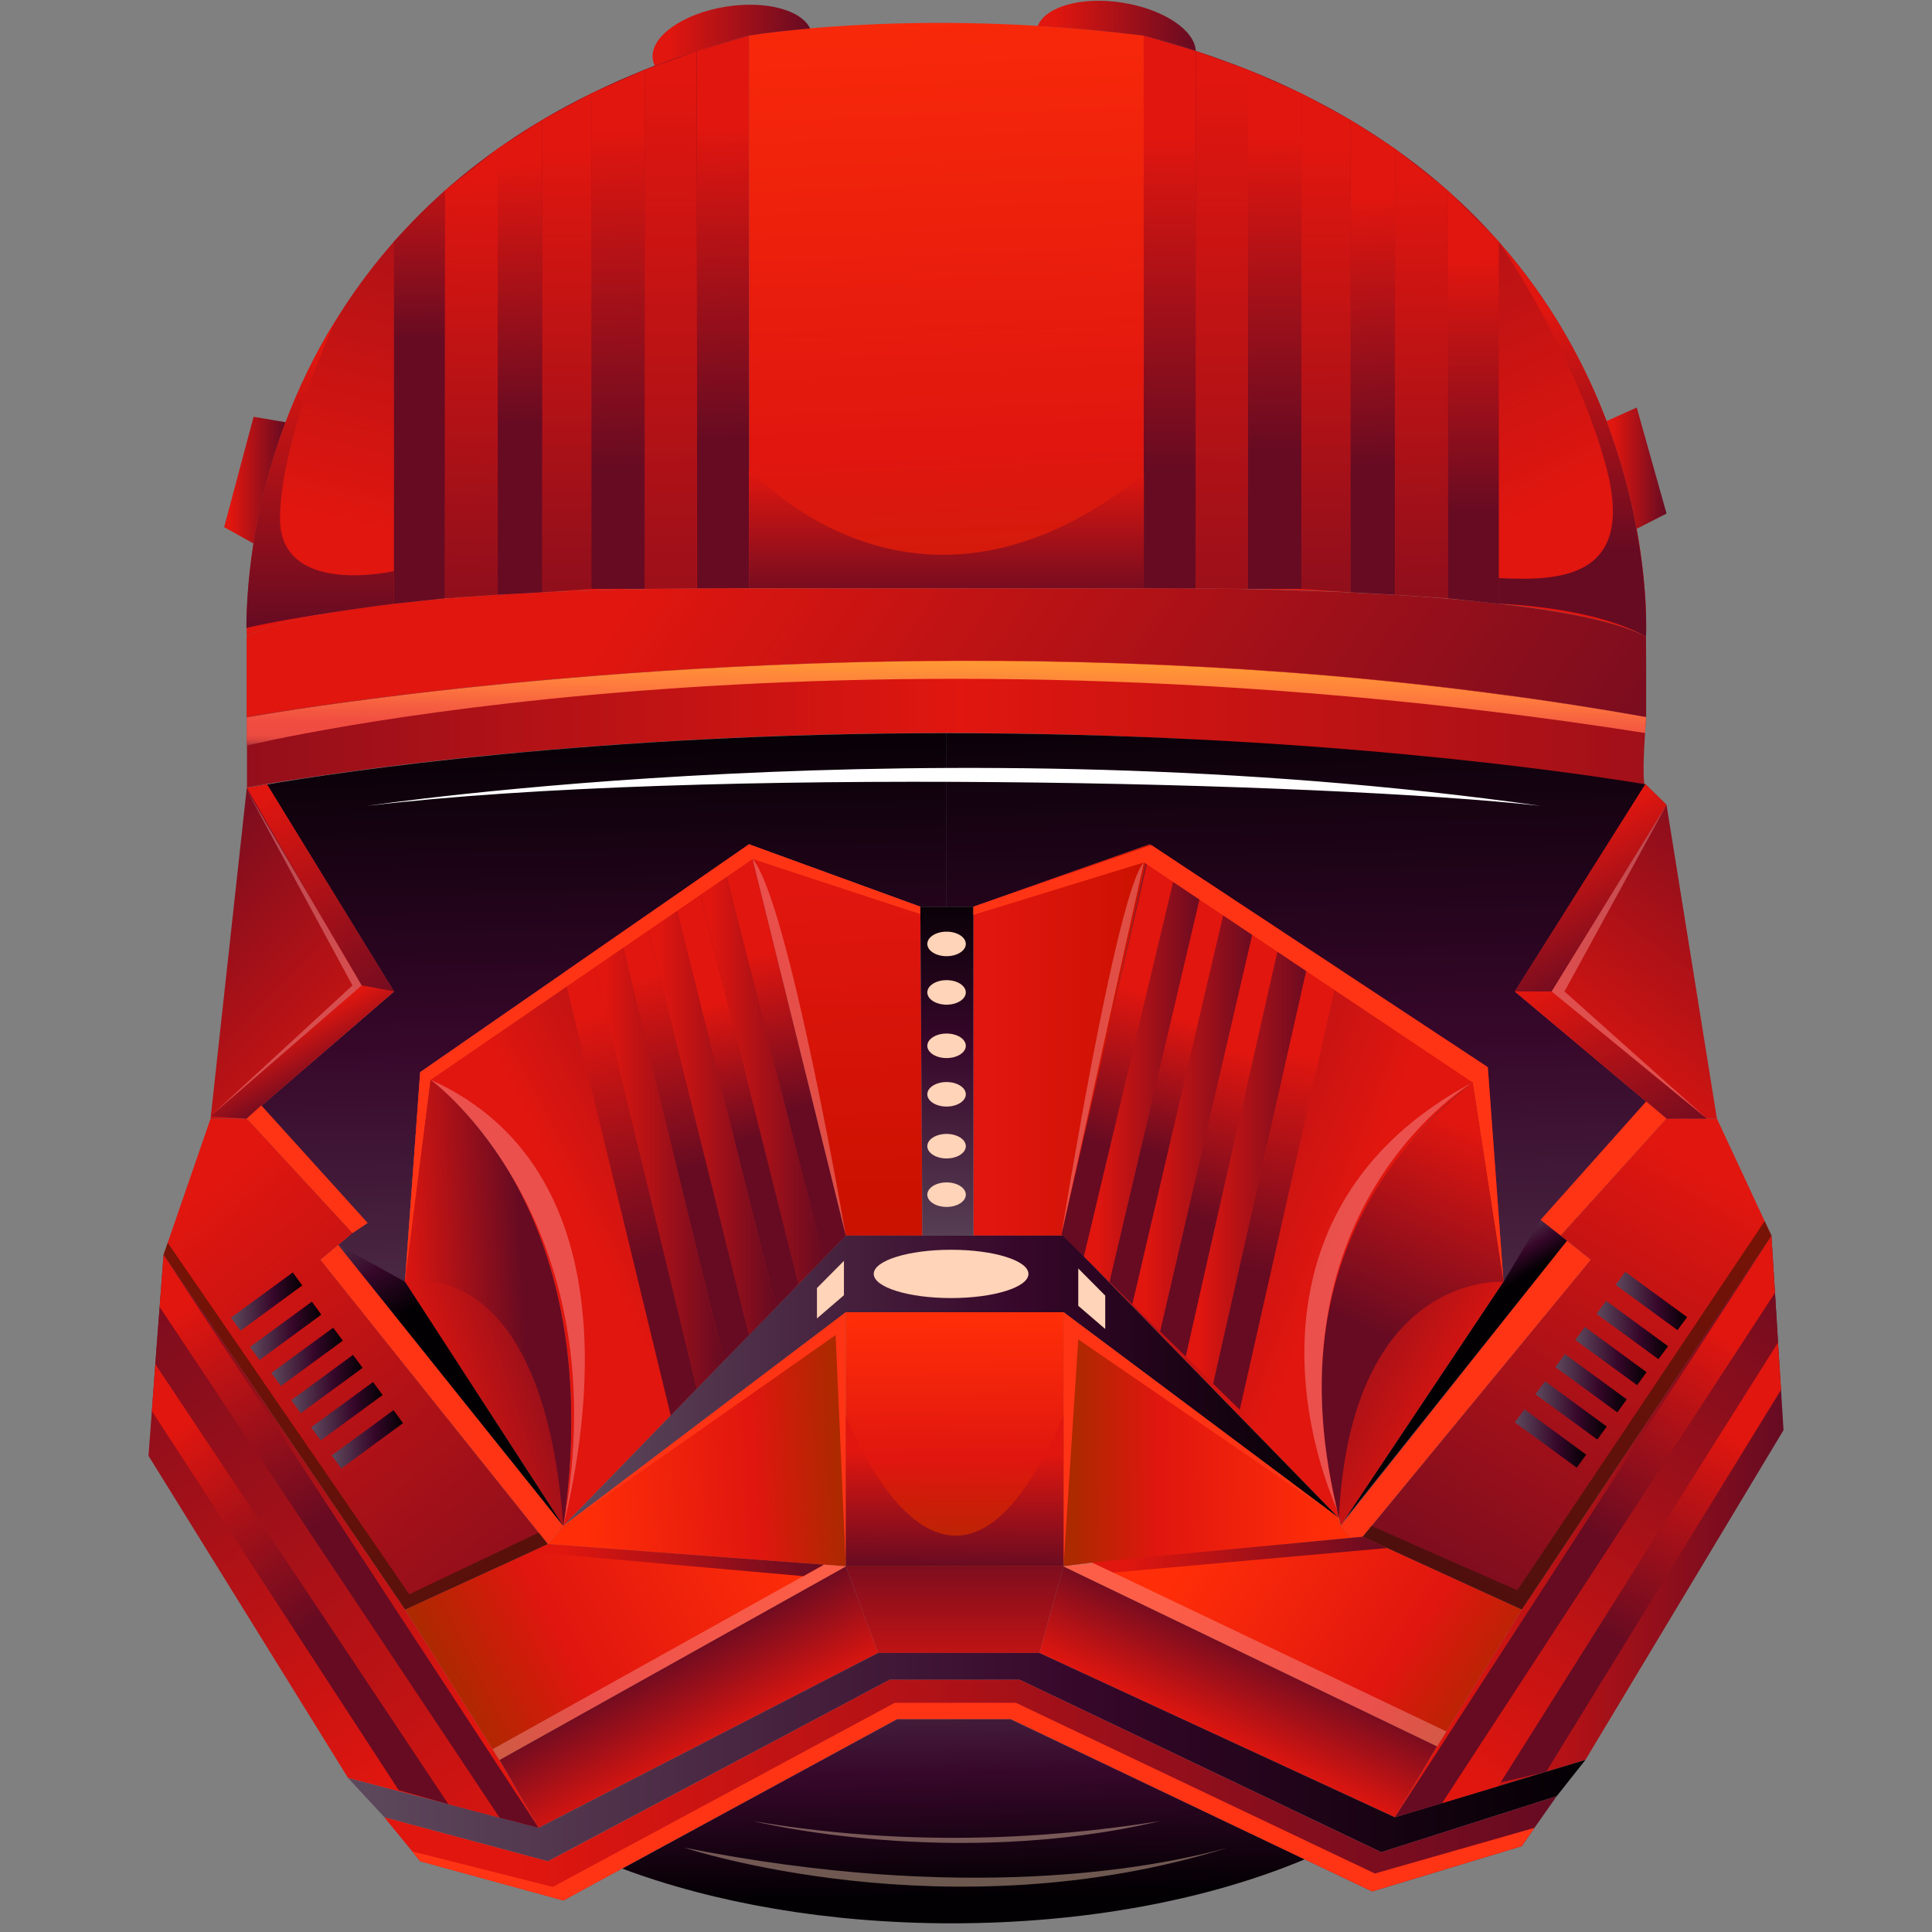 <svg version="1.1" id="Слой_1" xmlns="http://www.w3.org/2000/svg" xmlns:xlink="http://www.w3.org/1999/xlink" x="0px" y="0px"
	 viewBox="0 0 1024 1024" style="enable-background:new 0 0 1024 1024;" xml:space="preserve"><rect x="0" y="0" width="1024" height="1024" fill="#808080" stroke="none"/><style type="text/css">
	.st0{fill:url(#SVGID_1_);}
	.st1{fill:url(#SVGID_2_);}
	.st2{fill:url(#SVGID_3_);}
	.st3{fill:url(#SVGID_4_);}
	.st4{fill:url(#SVGID_5_);}
	.st5{fill:url(#SVGID_6_);}
	.st6{fill:url(#SVGID_7_);}
	.st7{fill:url(#SVGID_8_);}
	.st8{fill:url(#SVGID_9_);}
	.st9{fill:url(#SVGID_10_);}
	.st10{fill:url(#SVGID_11_);}
	.st11{fill:url(#SVGID_12_);}
	.st12{fill:url(#SVGID_13_);}
	.st13{fill:url(#SVGID_14_);}
	.st14{fill:url(#SVGID_15_);}
	.st15{fill:url(#SVGID_16_);}
	.st16{fill:url(#SVGID_17_);}
	.st17{fill:url(#SVGID_18_);}
	.st18{fill:url(#SVGID_19_);}
	.st19{fill:url(#SVGID_20_);}
	.st20{fill:url(#SVGID_21_);}
	.st21{fill:url(#SVGID_22_);}
	.st22{fill:url(#SVGID_23_);}
	.st23{fill:url(#SVGID_24_);}
	.st24{fill:url(#SVGID_25_);}
	.st25{fill:url(#SVGID_26_);}
	.st26{fill:url(#SVGID_27_);}
	.st27{fill:url(#SVGID_28_);}
	.st28{fill:url(#SVGID_29_);}
	.st29{fill:url(#SVGID_30_);}
	.st30{fill:url(#SVGID_31_);}
	.st31{fill:url(#SVGID_32_);}
	.st32{fill:url(#SVGID_33_);}
	.st33{fill:url(#SVGID_34_);}
	.st34{fill:url(#SVGID_35_);}
	.st35{fill:url(#SVGID_36_);}
	.st36{fill:url(#SVGID_37_);}
	.st37{fill:url(#SVGID_38_);}
	.st38{fill:url(#SVGID_39_);}
	.st39{fill:url(#SVGID_40_);}
	.st40{fill:url(#SVGID_41_);}
	.st41{fill:url(#SVGID_42_);}
	.st42{fill:url(#SVGID_43_);}
	.st43{fill:url(#SVGID_44_);}
	.st44{fill:url(#SVGID_45_);}
	.st45{fill:url(#SVGID_46_);}
	.st46{fill:url(#SVGID_47_);}
	.st47{fill:url(#SVGID_48_);}
	.st48{fill:url(#SVGID_49_);}
	.st49{fill:url(#SVGID_50_);}
	.st50{fill:url(#SVGID_51_);}
	.st51{fill:url(#SVGID_52_);}
	.st52{fill:url(#SVGID_53_);}
	.st53{fill:url(#SVGID_54_);}
	.st54{fill:url(#SVGID_55_);}
	.st55{fill:url(#SVGID_56_);}
	.st56{fill:url(#SVGID_57_);}
	.st57{fill:url(#SVGID_58_);}
	.st58{fill:url(#SVGID_59_);}
	.st59{fill:url(#SVGID_60_);}
	.st60{fill:url(#SVGID_61_);}
	.st61{fill:url(#SVGID_62_);}
	.st62{fill:url(#SVGID_63_);}
	.st63{fill:url(#SVGID_64_);}
	.st64{fill:url(#SVGID_65_);}
	.st65{fill:url(#SVGID_66_);}
	.st66{fill:url(#SVGID_67_);}
	.st67{fill:url(#SVGID_68_);}
	.st68{fill:url(#SVGID_69_);}
	.st69{fill:url(#SVGID_70_);}
	.st70{fill:url(#SVGID_71_);}
	.st71{fill:url(#SVGID_72_);}
	.st72{fill:url(#SVGID_73_);}
	.st73{fill:#FFD4B8;}
	.st74{fill:url(#SVGID_74_);}
	.st75{fill:url(#SVGID_75_);}
	.st76{fill:url(#SVGID_76_);}
	.st77{fill:url(#SVGID_77_);}
	.st78{fill:url(#SVGID_78_);}
	.st79{fill:url(#SVGID_79_);}
	.st80{fill:url(#SVGID_80_);}
	.st81{fill:url(#SVGID_81_);}
	.st82{fill:url(#SVGID_82_);}
	.st83{fill:url(#SVGID_83_);}
	.st84{fill:#FF3415;}
	.st85{fill:url(#SVGID_84_);}
	.st86{fill:url(#SVGID_85_);}
	.st87{fill:url(#SVGID_86_);}
	.st88{opacity:0.41;fill:#FFD4B8;}
	.st89{fill:url(#SVGID_87_);}
	.st90{fill:url(#SVGID_88_);}
	.st91{fill:url(#SVGID_89_);}
	.st92{opacity:0.58;fill:#301200;}
	.st93{fill:#FFFFFF;}
	.st94{fill:url(#SVGID_90_);}
	.st95{opacity:0.41;fill:#F9A5A5;}
	.st96{fill:url(#SVGID_91_);}
	.st97{fill:url(#SVGID_92_);}
	.st98{fill:url(#SVGID_93_);}
	.st99{fill:url(#SVGID_94_);}
	.st100{fill:url(#SVGID_95_);}
	.st101{fill:url(#SVGID_96_);}
	.st102{fill:url(#SVGID_97_);}
</style><g><g><linearGradient id="SVGID_1_" gradientUnits="userSpaceOnUse" x1="254.082" y1="344.899" x2="358.301" y2="-79.996"><stop  offset="0.114" style="stop-color:#E0160F"/><stop  offset="1" style="stop-color:#660B22"/></linearGradient><path class="st0" d="M397,18.9v292.9c0,0-10.4-0.1-27.2,0h-1.6c-5.3,0.1-11.1,0.1-17.4,0.2h-0.3c-38.5,0.7-94.4,2.6-141.6,7.9
			c-11.6,1.3-22.8,2.9-33,4.7c-19.1,3.4-34.9,7.5-45.1,12.8c0,0-0.1-1.6-0.1-4.7c0-7.4,0.4-23.5,3.7-44.6c2.9-18.3,8-40.5,17-64.3v0
			c6.6-17.4,15.2-35.8,26.6-54.1c0.1-0.1,0.1-0.2,0.1-0.2c27-43.7,69.2-87.6,135.3-120c9-4.4,18.4-8.6,28.3-12.6
			c1.8-0.7,3.6-1.4,5.5-2.2c7.2-2.8,14.6-5.4,22.2-7.9l0.1,0C378.3,24,387.5,21.4,397,18.9z"/><linearGradient id="SVGID_2_" gradientUnits="userSpaceOnUse" x1="767.927" y1="350.536" x2="569.112" y2="-77.557"><stop  offset="0.114" style="stop-color:#E0160F"/><stop  offset="1" style="stop-color:#660B22"/></linearGradient><path class="st1" d="M872.4,337.4c-15.4-8-44.1-13.5-77.1-17.4c0,0,0,0-0.1,0c-0.3,0-0.6-0.1-0.9-0.1
			c-47.2-5.4-103.1-7.3-141.6-7.9h-0.4c-6.3-0.1-12.2-0.2-17.4-0.2h-1.6c-16.8-0.1-27.1,0-27.1,0V18.9c9.5,2.5,18.7,5.2,27.6,8.1
			c0,0,0,0,0,0c9.6,3.1,18.8,6.5,27.7,10c9.9,3.9,19.3,8.1,28.3,12.6c9.1,4.5,17.8,9.1,26,14c32.4,19.2,58.2,41.3,78.6,64.5
			c0,0,0.1,0.1,0.1,0.1c27.6,31.3,45.5,64.6,57.1,95.1c7.9,20.8,12.8,40.2,15.9,57.1C873.7,314.4,872.4,337.4,872.4,337.4z"/><linearGradient id="SVGID_3_" gradientUnits="userSpaceOnUse" x1="492.851" y1="-57.319" x2="513.695" y2="473.401"><stop  offset="0" style="stop-color:#FF2E08"/><stop  offset="0.561" style="stop-color:#E0160F"/><stop  offset="1" style="stop-color:#AD2900"/></linearGradient><path class="st2" d="M606.2,18.8v292.9H397V18.8c0,0,11.7-2,32.5-3.8c26.9-2.3,69.1-4.4,120.6-1.3
			C567.7,14.8,586.5,16.4,606.2,18.8z"/><linearGradient id="SVGID_4_" gradientUnits="userSpaceOnUse" x1="308.808" y1="226.181" x2="842.739" y2="593.358"><stop  offset="0.114" style="stop-color:#E0160F"/><stop  offset="1" style="stop-color:#660B22"/></linearGradient><path class="st3" d="M872.5,380.1c-371.2-67-737.9-0.7-741.7,0h-0.1v-42.7c53.5-27.8,266.2-25.6,266.2-25.6h209.3
			c0,0,212.7-2.1,266.2,25.6c0,0,0.1,6.9,0.1,17.9C872.5,362.2,872.5,370.7,872.5,380.1z"/><linearGradient id="SVGID_5_" gradientUnits="userSpaceOnUse" x1="130.785" y1="383.885" x2="872.508" y2="383.885"><stop  offset="0" style="stop-color:#940F1B"/><stop  offset="0.51" style="stop-color:#E0160F"/><stop  offset="1" style="stop-color:#A11019"/></linearGradient><path class="st4" d="M872.4,417.5c-27.4-4.5-54.6-8.3-81.3-11.6c-103.8-12.8-202-17.4-289.4-17.4c-130.1,0-236.3,10.2-301.1,18.4
			c-27.5,3.6-47.6,6.7-58.9,8.6h-0.1c-7,1.2-10.7,1.9-10.7,1.9v-37.4h0c1-0.1,24.2-4.4,64.2-9.5c27.4-3.6,62.6-7.6,103.9-11.1
			c44.2-3.8,95.5-7,151.6-8.5c103.2-2.6,222.9,0.6,345.8,17.2c25.3,3.4,50.7,7.4,76.1,12c0,0-0.3,3.5-0.6,8.4
			C871.2,399.3,870.4,416.9,872.4,417.5z"/><linearGradient id="SVGID_6_" gradientUnits="userSpaceOnUse" x1="323.223" y1="805.746" x2="313.603" y2="376.041"><stop  offset="0" style="stop-color:#5D495C"/><stop  offset="0.59" style="stop-color:#37072A"/><stop  offset="1" style="stop-color:#030003"/></linearGradient><path class="st5" d="M501.7,388.6v92h-13.8l-75.5-27.5l-15.4-5.6L222.7,568.3l-8.1,111.2l78.2,120.4l5.8,8.9l-8.2,9.6l-35.4-44.2
			l-3.8-4.7l0,0l0,0l-71.2-88.9l-10.3-12.9l14.4-11.9l0.5-0.4l0.6-0.5l-0.8-0.9l-2-2.3l-51.8-58.8l43.6-37.5l34.6-29.8l-5.6-9.1
			l-61.7-100.7l0,0C179.8,409.2,316.4,388.6,501.7,388.6z"/><linearGradient id="SVGID_7_" gradientUnits="userSpaceOnUse" x1="700.426" y1="834.442" x2="687.599" y2="353.429"><stop  offset="0" style="stop-color:#5D495C"/><stop  offset="0.59" style="stop-color:#37072A"/><stop  offset="1" style="stop-color:#030003"/></linearGradient><path class="st6" d="M827.1,654.9l16,12.8l-121,146.8l-3.2,3.9l-2.9-3.3l-5.6-6.3l7.1-10.7l79.2-118.6l-5.4-72.7l-2.9-38.5
			L609.4,447.5l-70.9,25.1l-22.6,8h-14.2v-92c190.6,0,331.2,20.6,370.5,27.1l0,0l-69.2,109.9l80.4,67.3L827.1,654.9z"/><linearGradient id="SVGID_8_" gradientUnits="userSpaceOnUse" x1="441.81" y1="448.314" x2="449.025" y2="643.926"><stop  offset="0.114" style="stop-color:#E0160F"/><stop  offset="1" style="stop-color:#CB1100"/></linearGradient><polygon class="st7" points="488.9,654.9 448.3,654.9 397,447.5 412.3,453.1 487.8,480.6 		"/><linearGradient id="SVGID_9_" gradientUnits="userSpaceOnUse" x1="515.891" y1="551.17" x2="609.367" y2="551.17"><stop  offset="0.114" style="stop-color:#E0160F"/><stop  offset="1" style="stop-color:#CB1100"/></linearGradient><polygon class="st8" points="609.4,447.5 563.7,654.9 515.9,654.9 515.9,480.6 538.4,472.6 		"/><linearGradient id="SVGID_10_" gradientUnits="userSpaceOnUse" x1="201.986" y1="707.246" x2="315.02" y2="671.172"><stop  offset="0.114" style="stop-color:#E0160F"/><stop  offset="1" style="stop-color:#660B22"/></linearGradient><path class="st9" d="M298.6,808.8l-84-129.3l8.1-111.2c0,0,2.1,1.3,5.6,4C249.2,588.6,320.6,656.7,298.6,808.8z"/><linearGradient id="SVGID_11_" gradientUnits="userSpaceOnUse" x1="806.731" y1="720.527" x2="686.478" y2="653.186"><stop  offset="0.114" style="stop-color:#E0160F"/><stop  offset="1" style="stop-color:#660B22"/></linearGradient><path class="st10" d="M796.9,679.4l-79.2,118.6l-7.1,10.7c-0.3-1.4-0.6-2.8-0.9-4.2c-5.1-23-7.3-44.2-7.4-63.5
			c-0.6-123.3,86.4-172.8,86.4-172.8l2.9,38.5L796.9,679.4z"/><linearGradient id="SVGID_12_" gradientUnits="userSpaceOnUse" x1="285.356" y1="660.307" x2="494.864" y2="552.347"><stop  offset="0.114" style="stop-color:#E0160F"/><stop  offset="1" style="stop-color:#660B22"/></linearGradient><path class="st11" d="M298.6,808.8c25.7-177.4-75.9-240.5-75.9-240.5L397,447.5l51.3,207.4L298.6,808.8z"/><linearGradient id="SVGID_13_" gradientUnits="userSpaceOnUse" x1="743.459" y1="659.435" x2="482.643" y2="555.75"><stop  offset="0.114" style="stop-color:#E0160F"/><stop  offset="1" style="stop-color:#660B22"/></linearGradient><path class="st12" d="M709.6,804.6L563.7,654.9l45.7-207.4l179.3,120.8C788.6,568.3,672.2,634.5,709.6,804.6z"/><linearGradient id="SVGID_14_" gradientUnits="userSpaceOnUse" x1="501.437" y1="674.598" x2="502.238" y2="470.168"><stop  offset="0" style="stop-color:#5D495C"/><stop  offset="0.59" style="stop-color:#37072A"/><stop  offset="1" style="stop-color:#030003"/></linearGradient><polygon class="st13" points="488.9,654.9 515.9,654.9 515.9,480.6 487.8,480.6 		"/><linearGradient id="SVGID_15_" gradientUnits="userSpaceOnUse" x1="298.618" y1="731.816" x2="709.605" y2="731.816"><stop  offset="0" style="stop-color:#5D495C"/><stop  offset="0.59" style="stop-color:#37072A"/><stop  offset="1" style="stop-color:#030003"/></linearGradient><polygon class="st14" points="709.6,804.6 563.7,695.5 448.3,695.5 298.6,808.8 383.6,721.3 448.3,654.9 563.7,654.9 		"/><linearGradient id="SVGID_16_" gradientUnits="userSpaceOnUse" x1="308.428" y1="771.136" x2="443.111" y2="763.119"><stop  offset="0" style="stop-color:#FF2E08"/><stop  offset="0.675" style="stop-color:#E0160F"/><stop  offset="1" style="stop-color:#AD2900"/></linearGradient><polygon class="st15" points="448.3,695.5 448.3,830.2 290.4,818.4 298.6,808.8 		"/><linearGradient id="SVGID_17_" gradientUnits="userSpaceOnUse" x1="705.857" y1="763.649" x2="569.57" y2="762.847"><stop  offset="0" style="stop-color:#FF2E08"/><stop  offset="0.675" style="stop-color:#E0160F"/><stop  offset="1" style="stop-color:#AD2900"/></linearGradient><path class="st16" d="M716.1,815.1l-152.4,15V695.5l145.9,109.1c0.3,1.4,0.6,2.8,0.9,4.2L716.1,815.1z"/><linearGradient id="SVGID_18_" gradientUnits="userSpaceOnUse" x1="505.477" y1="698.666" x2="506.546" y2="832.281"><stop  offset="0" style="stop-color:#FF2E08"/><stop  offset="0.561" style="stop-color:#E0160F"/><stop  offset="1" style="stop-color:#AD2900"/></linearGradient><rect x="448.3" y="695.5" class="st17" width="115.4" height="134.7"/><linearGradient id="SVGID_19_" gradientUnits="userSpaceOnUse" x1="505.99" y1="911.126" x2="505.99" y2="812.519"><stop  offset="0.114" style="stop-color:#E0160F"/><stop  offset="1" style="stop-color:#660B22"/></linearGradient><polygon class="st18" points="448.3,830.2 465.4,876.1 550.9,876.1 563.7,830.2 		"/><linearGradient id="SVGID_20_" gradientUnits="userSpaceOnUse" x1="384.109" y1="932.371" x2="353.645" y2="876.253"><stop  offset="0.114" style="stop-color:#E0160F"/><stop  offset="1" style="stop-color:#660B22"/></linearGradient><polygon class="st19" points="448.3,830.2 264.7,932.8 285.5,968.8 465.4,876.1 		"/><linearGradient id="SVGID_21_" gradientUnits="userSpaceOnUse" x1="639.945" y1="926.165" x2="666.4" y2="870.047"><stop  offset="0.114" style="stop-color:#E0160F"/><stop  offset="1" style="stop-color:#660B22"/></linearGradient><polygon class="st20" points="563.7,830.2 761.7,925.6 739.3,963.2 550.9,876.1 		"/><linearGradient id="SVGID_22_" gradientUnits="userSpaceOnUse" x1="413.436" y1="803.678" x2="238.669" y2="893.467"><stop  offset="0" style="stop-color:#FF2E08"/><stop  offset="0.675" style="stop-color:#E0160F"/><stop  offset="1" style="stop-color:#AD2900"/></linearGradient><polygon class="st21" points="290.4,818.4 214.7,853.1 264.7,932.8 448.3,830.2 		"/><linearGradient id="SVGID_23_" gradientUnits="userSpaceOnUse" x1="638.711" y1="810.183" x2="790.23" y2="912.799"><stop  offset="0" style="stop-color:#FF2E08"/><stop  offset="0.675" style="stop-color:#E0160F"/><stop  offset="1" style="stop-color:#AD2900"/></linearGradient><polygon class="st22" points="722.2,814.5 806.6,853.1 761.7,925.6 563.7,830.2 716.1,815.1 		"/><linearGradient id="SVGID_24_" gradientUnits="userSpaceOnUse" x1="73.096" y1="595.824" x2="353.687" y2="942.153"><stop  offset="0.114" style="stop-color:#E0160F"/><stop  offset="1" style="stop-color:#660B22"/></linearGradient><polygon class="st23" points="130.7,592.9 111.6,592.9 86.7,665 214.7,853.1 290.4,818.4 169.8,667.7 186.8,653.6 		"/><linearGradient id="SVGID_25_" gradientUnits="userSpaceOnUse" x1="918.46" y1="584.411" x2="742.089" y2="885.846"><stop  offset="0.114" style="stop-color:#E0160F"/><stop  offset="1" style="stop-color:#660B22"/></linearGradient><polygon class="st24" points="883.3,592.9 910,592.9 938.9,654.9 806.6,853.1 722.2,814.5 843.1,667.7 827.1,654.9 		"/><linearGradient id="SVGID_26_" gradientUnits="userSpaceOnUse" x1="247.381" y1="973.903" x2="34.132" y2="633.987"><stop  offset="0.114" style="stop-color:#E0160F"/><stop  offset="1" style="stop-color:#660B22"/></linearGradient><polygon class="st25" points="86.7,665 78.7,771.6 184.5,942.4 285.5,968.8 264.7,932.8 214.7,853.1 		"/><linearGradient id="SVGID_27_" gradientUnits="userSpaceOnUse" x1="739.278" y1="809.043" x2="945.312" y2="809.043"><stop  offset="0.114" style="stop-color:#E0160F"/><stop  offset="1" style="stop-color:#660B22"/></linearGradient><polygon class="st26" points="739.3,963.2 840.3,932.8 945.3,758 938.9,654.9 806.6,853.1 761.7,925.6 		"/><linearGradient id="SVGID_28_" gradientUnits="userSpaceOnUse" x1="225.149" y1="600.933" x2="61.605" y2="440.596"><stop  offset="0.114" style="stop-color:#E0160F"/><stop  offset="1" style="stop-color:#660B22"/></linearGradient><polygon class="st27" points="130.8,417.6 111.6,592.9 130.7,592.9 208.8,525.5 141.5,415.7 		"/><linearGradient id="SVGID_29_" gradientUnits="userSpaceOnUse" x1="818.149" y1="602.027" x2="964.056" y2="406.415"><stop  offset="0.114" style="stop-color:#E0160F"/><stop  offset="1" style="stop-color:#660B22"/></linearGradient><polygon class="st28" points="872.1,415.6 883.3,426.6 910,592.9 883.3,592.9 802.9,525.5 		"/><linearGradient id="SVGID_30_" gradientUnits="userSpaceOnUse" x1="184.511" y1="931.302" x2="840.291" y2="931.302"><stop  offset="0" style="stop-color:#5D495C"/><stop  offset="0.59" style="stop-color:#37072A"/><stop  offset="1" style="stop-color:#030003"/></linearGradient><polygon class="st29" points="184.5,942.4 203.8,963.2 290.4,986.5 471.5,890.3 540.5,890.3 732.1,981.7 825.1,952 840.3,932.8 
			739.3,963.2 550.9,876.1 465.4,876.1 285.5,968.8 		"/><linearGradient id="SVGID_31_" gradientUnits="userSpaceOnUse" x1="203.75" y1="948.807" x2="825.061" y2="948.807"><stop  offset="0.114" style="stop-color:#E0160F"/><stop  offset="1" style="stop-color:#660B22"/></linearGradient><polygon class="st30" points="825.1,952 813.3,968.8 806.6,978.5 727.3,1002.5 691.5,985.5 535.7,911.1 475.5,911.1 329.8,990.3 
			298.6,1007.3 222.7,986.5 218.5,981.3 218.5,981.3 203.7,963.2 290.4,986.5 303.9,979.4 471.5,890.3 540.5,890.3 715.9,974 
			732.1,981.7 		"/><linearGradient id="SVGID_32_" gradientUnits="userSpaceOnUse" x1="122.41" y1="689.876" x2="160.233" y2="689.876"><stop  offset="0" style="stop-color:#5D495C"/><stop  offset="0.59" style="stop-color:#37072A"/><stop  offset="1" style="stop-color:#030003"/></linearGradient><polygon class="st31" points="160.2,681.3 127.5,705.3 122.4,698.4 155.2,674.4 		"/><linearGradient id="SVGID_33_" gradientUnits="userSpaceOnUse" x1="143.83" y1="719.124" x2="181.653" y2="719.124"><stop  offset="0" style="stop-color:#5D495C"/><stop  offset="0.59" style="stop-color:#37072A"/><stop  offset="1" style="stop-color:#030003"/></linearGradient><polygon class="st32" points="181.7,710.6 148.9,734.6 143.8,727.7 176.6,703.7 		"/><linearGradient id="SVGID_34_" gradientUnits="userSpaceOnUse" x1="154.365" y1="733.509" x2="192.188" y2="733.509"><stop  offset="0" style="stop-color:#5D495C"/><stop  offset="0.59" style="stop-color:#37072A"/><stop  offset="1" style="stop-color:#030003"/></linearGradient><polygon class="st33" points="192.2,725 159.4,749 154.4,742.1 187.1,718.1 		"/><linearGradient id="SVGID_35_" gradientUnits="userSpaceOnUse" x1="164.93" y1="747.936" x2="202.754" y2="747.936"><stop  offset="0" style="stop-color:#5D495C"/><stop  offset="0.59" style="stop-color:#37072A"/><stop  offset="1" style="stop-color:#030003"/></linearGradient><polygon class="st34" points="202.8,739.4 170,763.4 164.9,756.5 197.7,732.5 		"/><linearGradient id="SVGID_36_" gradientUnits="userSpaceOnUse" x1="175.825" y1="762.812" x2="213.648" y2="762.812"><stop  offset="0" style="stop-color:#5D495C"/><stop  offset="0.59" style="stop-color:#37072A"/><stop  offset="1" style="stop-color:#030003"/></linearGradient><polygon class="st35" points="213.6,754.3 180.9,778.3 175.8,771.4 208.6,747.4 		"/><linearGradient id="SVGID_37_" gradientUnits="userSpaceOnUse" x1="132.511" y1="705.325" x2="170.334" y2="705.325"><stop  offset="0" style="stop-color:#5D495C"/><stop  offset="0.59" style="stop-color:#37072A"/><stop  offset="1" style="stop-color:#030003"/></linearGradient><polygon class="st36" points="170.3,696.8 137.6,720.8 132.5,713.9 165.3,689.9 		"/><linearGradient id="SVGID_38_" gradientUnits="userSpaceOnUse" x1="856.339" y1="689.524" x2="894.162" y2="689.524"><stop  offset="0" style="stop-color:#5D495C"/><stop  offset="0.59" style="stop-color:#37072A"/><stop  offset="1" style="stop-color:#030003"/></linearGradient><polygon class="st37" points="856.3,681 889.1,705 894.2,698.1 861.4,674.1 		"/><linearGradient id="SVGID_39_" gradientUnits="userSpaceOnUse" x1="834.919" y1="718.772" x2="872.742" y2="718.772"><stop  offset="0" style="stop-color:#5D495C"/><stop  offset="0.59" style="stop-color:#37072A"/><stop  offset="1" style="stop-color:#030003"/></linearGradient><polygon class="st38" points="834.9,710.2 867.7,734.2 872.7,727.3 840,703.3 		"/><linearGradient id="SVGID_40_" gradientUnits="userSpaceOnUse" x1="824.384" y1="733.157" x2="862.207" y2="733.157"><stop  offset="0" style="stop-color:#5D495C"/><stop  offset="0.59" style="stop-color:#37072A"/><stop  offset="1" style="stop-color:#030003"/></linearGradient><polygon class="st39" points="824.4,724.6 857.2,748.6 862.2,741.7 829.4,717.7 		"/><linearGradient id="SVGID_41_" gradientUnits="userSpaceOnUse" x1="813.819" y1="747.584" x2="851.642" y2="747.584"><stop  offset="0" style="stop-color:#5D495C"/><stop  offset="0.59" style="stop-color:#37072A"/><stop  offset="1" style="stop-color:#030003"/></linearGradient><polygon class="st40" points="813.8,739 846.6,763 851.6,756.1 818.9,732.1 		"/><linearGradient id="SVGID_42_" gradientUnits="userSpaceOnUse" x1="802.924" y1="762.46" x2="840.747" y2="762.46"><stop  offset="0" style="stop-color:#5D495C"/><stop  offset="0.59" style="stop-color:#37072A"/><stop  offset="1" style="stop-color:#030003"/></linearGradient><polygon class="st41" points="802.9,753.9 835.7,777.9 840.7,771 808,747 		"/><linearGradient id="SVGID_43_" gradientUnits="userSpaceOnUse" x1="846.238" y1="704.973" x2="884.062" y2="704.973"><stop  offset="0" style="stop-color:#5D495C"/><stop  offset="0.59" style="stop-color:#37072A"/><stop  offset="1" style="stop-color:#030003"/></linearGradient><polygon class="st42" points="846.2,696.4 879,720.4 884.1,713.5 851.3,689.5 		"/><linearGradient id="SVGID_44_" gradientUnits="userSpaceOnUse" x1="118.772" y1="254.508" x2="151.417" y2="254.508"><stop  offset="0.114" style="stop-color:#E0160F"/><stop  offset="1" style="stop-color:#660B22"/></linearGradient><path class="st43" d="M151.4,223.8L151.4,223.8c-9,23.8-14.1,46-17,64.3l0,0l-15.6-8.7l15.6-58.5L151.4,223.8z"/><linearGradient id="SVGID_45_" gradientUnits="userSpaceOnUse" x1="851.551" y1="248.191" x2="883.317" y2="248.191"><stop  offset="0.114" style="stop-color:#E0160F"/><stop  offset="1" style="stop-color:#660B22"/></linearGradient><path class="st44" d="M883.3,272.2l-15.9,8.1c-3.1-16.8-8-36.3-15.9-57.1l16-7.2L883.3,272.2z"/><linearGradient id="SVGID_46_" gradientUnits="userSpaceOnUse" x1="401.324" y1="494.94" x2="423.271" y2="588.333"><stop  offset="0.114" style="stop-color:#E0160F"/><stop  offset="1" style="stop-color:#660B22"/></linearGradient><polygon class="st45" points="383.1,457.1 436.7,666.8 448.3,654.9 397,447.5 		"/><linearGradient id="SVGID_47_" gradientUnits="userSpaceOnUse" x1="369.345" y1="568.856" x2="436.675" y2="568.856"><stop  offset="0.114" style="stop-color:#E0160F"/><stop  offset="1" style="stop-color:#660B22"/></linearGradient><polygon class="st46" points="369.3,466.6 423.2,680.6 436.7,666.8 383.1,457.1 		"/><linearGradient id="SVGID_48_" gradientUnits="userSpaceOnUse" x1="375.483" y1="523.742" x2="396.963" y2="604.526"><stop  offset="0.114" style="stop-color:#E0160F"/><stop  offset="1" style="stop-color:#660B22"/></linearGradient><polygon class="st47" points="356.9,475.3 411.4,692.8 423.2,680.6 369.3,466.6 		"/><linearGradient id="SVGID_49_" gradientUnits="userSpaceOnUse" x1="341.651" y1="591.45" x2="411.388" y2="591.45"><stop  offset="0.114" style="stop-color:#E0160F"/><stop  offset="1" style="stop-color:#660B22"/></linearGradient><polygon class="st48" points="341.7,485.8 397,707.6 411.4,692.8 356.9,475.3 		"/><linearGradient id="SVGID_50_" gradientUnits="userSpaceOnUse" x1="336.253" y1="504.783" x2="367.072" y2="620.123"><stop  offset="0.114" style="stop-color:#E0160F"/><stop  offset="1" style="stop-color:#660B22"/></linearGradient><polygon class="st49" points="328.5,494.9 383.6,721.3 397,707.6 341.7,485.8 		"/><linearGradient id="SVGID_51_" gradientUnits="userSpaceOnUse" x1="313.381" y1="615.482" x2="383.647" y2="615.482"><stop  offset="0.114" style="stop-color:#E0160F"/><stop  offset="1" style="stop-color:#660B22"/></linearGradient><polygon class="st50" points="313.4,505.4 369.3,736 383.6,721.3 328.5,494.9 		"/><linearGradient id="SVGID_52_" gradientUnits="userSpaceOnUse" x1="307.454" y1="522.183" x2="344.811" y2="668.341"><stop  offset="0.114" style="stop-color:#E0160F"/><stop  offset="1" style="stop-color:#660B22"/></linearGradient><polygon class="st51" points="298.6,515.7 355.5,750.2 369.3,736 313.4,505.4 		"/><linearGradient id="SVGID_53_" gradientUnits="userSpaceOnUse" x1="603.417" y1="514.423" x2="579.537" y2="606.036"><stop  offset="0.114" style="stop-color:#E0160F"/><stop  offset="1" style="stop-color:#660B22"/></linearGradient><polygon class="st52" points="624.3,457.2 574.5,666 562.6,654.3 610.2,447.9 		"/><linearGradient id="SVGID_54_" gradientUnits="userSpaceOnUse" x1="574.452" y1="568.318" x2="638.169" y2="568.318"><stop  offset="0.114" style="stop-color:#E0160F"/><stop  offset="1" style="stop-color:#660B22"/></linearGradient><polygon class="st53" points="638.2,466.4 588.1,679.4 574.5,666 624.3,457.2 		"/><linearGradient id="SVGID_55_" gradientUnits="userSpaceOnUse" x1="631.736" y1="532.232" x2="610.461" y2="611.254"><stop  offset="0.114" style="stop-color:#E0160F"/><stop  offset="1" style="stop-color:#660B22"/></linearGradient><polygon class="st54" points="650.8,474.7 600.2,691.3 588.1,679.4 638.2,466.4 		"/><linearGradient id="SVGID_56_" gradientUnits="userSpaceOnUse" x1="600.203" y1="590.23" x2="666.204" y2="590.23"><stop  offset="0.114" style="stop-color:#E0160F"/><stop  offset="1" style="stop-color:#660B22"/></linearGradient><polygon class="st55" points="666.2,484.9 614.9,705.7 600.2,691.3 650.8,474.7 		"/><linearGradient id="SVGID_57_" gradientUnits="userSpaceOnUse" x1="663.641" y1="547.045" x2="634.117" y2="646.473"><stop  offset="0.114" style="stop-color:#E0160F"/><stop  offset="1" style="stop-color:#660B22"/></linearGradient><polygon class="st56" points="679.5,493.7 628.5,719 614.9,705.7 666.2,484.9 		"/><linearGradient id="SVGID_58_" gradientUnits="userSpaceOnUse" x1="628.453" y1="613.535" x2="694.823" y2="613.535"><stop  offset="0.114" style="stop-color:#E0160F"/><stop  offset="1" style="stop-color:#660B22"/></linearGradient><polygon class="st57" points="694.8,503.8 643,733.4 628.5,719 679.5,493.7 		"/><linearGradient id="SVGID_59_" gradientUnits="userSpaceOnUse" x1="691.995" y1="543.931" x2="666.378" y2="674.62"><stop  offset="0.114" style="stop-color:#E0160F"/><stop  offset="1" style="stop-color:#660B22"/></linearGradient><polygon class="st58" points="709.8,513.7 657.1,747.2 643,733.4 694.8,503.8 		"/><linearGradient id="SVGID_60_" gradientUnits="userSpaceOnUse" x1="379.099" y1="47.252" x2="385.522" y2="234.168"><stop  offset="0.114" style="stop-color:#E0160F"/><stop  offset="1" style="stop-color:#660B22"/></linearGradient><polygon class="st59" points="397,18.8 397,311.7 369.8,311.8 369.4,311.8 369.4,27 369.4,26.9 		"/><linearGradient id="SVGID_61_" gradientUnits="userSpaceOnUse" x1="353.844" y1="-19.648" x2="358.654" y2="530.309"><stop  offset="0.114" style="stop-color:#E0160F"/><stop  offset="1" style="stop-color:#660B22"/></linearGradient><polygon class="st60" points="341.7,37 341.7,312.1 369.3,311.8 369.3,27 		"/><linearGradient id="SVGID_62_" gradientUnits="userSpaceOnUse" x1="323.074" y1="46.95" x2="330.14" y2="249.924"><stop  offset="0.114" style="stop-color:#E0160F"/><stop  offset="1" style="stop-color:#660B22"/></linearGradient><polygon class="st61" points="313.4,49.5 313.4,312.1 341.7,312.1 341.7,37 		"/><linearGradient id="SVGID_63_" gradientUnits="userSpaceOnUse" x1="300.589" y1="33.804" x2="300.055" y2="434.113"><stop  offset="0.114" style="stop-color:#E0160F"/><stop  offset="1" style="stop-color:#660B22"/></linearGradient><polygon class="st62" points="287.4,63.6 287.4,313.9 313.4,312.1 313.4,49.5 		"/><linearGradient id="SVGID_64_" gradientUnits="userSpaceOnUse" x1="272.656" y1="69.969" x2="276.51" y2="226.054"><stop  offset="0.114" style="stop-color:#E0160F"/><stop  offset="1" style="stop-color:#660B22"/></linearGradient><polygon class="st63" points="263.8,78.8 263.8,315.2 287.4,313.9 287.4,63.6 		"/><linearGradient id="SVGID_65_" gradientUnits="userSpaceOnUse" x1="253.098" y1="52.381" x2="245.081" y2="430.778"><stop  offset="0.114" style="stop-color:#E0160F"/><stop  offset="1" style="stop-color:#660B22"/></linearGradient><polygon class="st64" points="235.8,101 235.8,317.1 263.8,315.2 263.8,78.8 		"/><linearGradient id="SVGID_66_" gradientUnits="userSpaceOnUse" x1="219.922" y1="54.36" x2="221.849" y2="180.898"><stop  offset="0.114" style="stop-color:#E0160F"/><stop  offset="1" style="stop-color:#660B22"/></linearGradient><polygon class="st65" points="208.8,128 208.8,320 235.8,317.1 235.8,101 		"/><linearGradient id="SVGID_67_" gradientUnits="userSpaceOnUse" x1="620.449" y1="50.684" x2="619.729" y2="250.166"><stop  offset="0.114" style="stop-color:#E0160F"/><stop  offset="1" style="stop-color:#660B22"/></linearGradient><polygon class="st66" points="633.8,27 633.8,311.8 606.2,311.7 606.2,18.8 		"/><linearGradient id="SVGID_68_" gradientUnits="userSpaceOnUse" x1="1094.722" y1="-19.648" x2="1099.532" y2="530.309" gradientTransform="matrix(-1 0 0 1 1744.066 0)"><stop  offset="0.114" style="stop-color:#E0160F"/><stop  offset="1" style="stop-color:#660B22"/></linearGradient><polygon class="st67" points="661.5,37 661.5,312.1 633.8,311.8 633.8,27 		"/><linearGradient id="SVGID_69_" gradientUnits="userSpaceOnUse" x1="674.691" y1="52.759" x2="676.131" y2="240.719"><stop  offset="0.114" style="stop-color:#E0160F"/><stop  offset="1" style="stop-color:#660B22"/></linearGradient><polygon class="st68" points="689.8,49.5 689.8,312.1 661.5,312.1 661.5,37 		"/><linearGradient id="SVGID_70_" gradientUnits="userSpaceOnUse" x1="1041.467" y1="33.804" x2="1040.933" y2="434.113" gradientTransform="matrix(-1 0 0 1 1744.066 0)"><stop  offset="0.114" style="stop-color:#E0160F"/><stop  offset="1" style="stop-color:#660B22"/></linearGradient><polygon class="st69" points="715.8,63.6 715.8,313.9 689.8,312.1 689.8,49.5 		"/><linearGradient id="SVGID_71_" gradientUnits="userSpaceOnUse" x1="721.727" y1="87.01" x2="730.368" y2="248.324"><stop  offset="0.114" style="stop-color:#E0160F"/><stop  offset="1" style="stop-color:#660B22"/></linearGradient><polygon class="st70" points="739.4,78.8 739.4,315.2 715.8,313.9 715.8,63.6 		"/><linearGradient id="SVGID_72_" gradientUnits="userSpaceOnUse" x1="993.976" y1="52.381" x2="985.959" y2="430.778" gradientTransform="matrix(-1 0 0 1 1744.066 0)"><stop  offset="0.114" style="stop-color:#E0160F"/><stop  offset="1" style="stop-color:#660B22"/></linearGradient><polygon class="st71" points="767.4,101 767.4,317.1 739.4,315.2 739.4,78.8 		"/><linearGradient id="SVGID_73_" gradientUnits="userSpaceOnUse" x1="780.408" y1="121.187" x2="781.128" y2="273.139"><stop  offset="0.114" style="stop-color:#E0160F"/><stop  offset="1" style="stop-color:#660B22"/></linearGradient><polygon class="st72" points="794.4,128 794.4,320 767.4,317.1 767.4,101 		"/><ellipse class="st73" cx="501.7" cy="500.3" rx="10.2" ry="6.5"/><ellipse class="st73" cx="501.7" cy="526" rx="10.2" ry="6.5"/><ellipse class="st73" cx="501.7" cy="554.3" rx="10.2" ry="6.5"/><ellipse class="st73" cx="501.7" cy="580" rx="10.2" ry="6.5"/><ellipse class="st73" cx="501.7" cy="607.5" rx="10.2" ry="6.5"/><ellipse class="st73" cx="501.7" cy="633.2" rx="10.2" ry="6.5"/><ellipse class="st73" cx="504.1" cy="675.2" rx="41" ry="12.8"/><polygon class="st73" points="571.5,672.3 571.5,692.1 585.8,704.4 585.8,686.7 		"/><polygon class="st73" points="447.3,668.3 447.3,686.5 433,698.8 433,682.7 		"/><linearGradient id="SVGID_74_" gradientUnits="userSpaceOnUse" x1="133.187" y1="403.908" x2="209.793" y2="545.361"><stop  offset="0.114" style="stop-color:#E0160F"/><stop  offset="1" style="stop-color:#660B22"/></linearGradient><polygon class="st74" points="130.8,417.6 191.7,522.3 208.8,525.5 141.5,415.7 		"/><linearGradient id="SVGID_75_" gradientUnits="userSpaceOnUse" x1="150.963" y1="541.3" x2="170.082" y2="576.604"><stop  offset="0.114" style="stop-color:#E0160F"/><stop  offset="1" style="stop-color:#660B22"/></linearGradient><polygon class="st75" points="191.7,522.3 111.7,591.5 130.7,592.9 208.8,525.5 		"/><linearGradient id="SVGID_76_" gradientUnits="userSpaceOnUse" x1="821.537" y1="436.224" x2="863.822" y2="514.303"><stop  offset="0.114" style="stop-color:#E0160F"/><stop  offset="1" style="stop-color:#660B22"/></linearGradient><polygon class="st76" points="883.3,426.6 822.4,525.5 802.9,525.5 872.1,415.6 		"/><linearGradient id="SVGID_77_" gradientUnits="userSpaceOnUse" x1="823.953" y1="504.058" x2="886.4" y2="619.368"><stop  offset="0.114" style="stop-color:#E0160F"/><stop  offset="1" style="stop-color:#660B22"/></linearGradient><polygon class="st77" points="822.4,525.5 904.7,592.9 883.3,592.9 802.9,525.5 		"/><linearGradient id="SVGID_78_" gradientUnits="userSpaceOnUse" x1="96.274" y1="675.821" x2="171.819" y2="807.693"><stop  offset="0.114" style="stop-color:#E0160F"/><stop  offset="1" style="stop-color:#660B22"/></linearGradient><polygon class="st78" points="84.6,692.8 264.7,963.4 285.5,968.8 86.7,665 		"/><linearGradient id="SVGID_79_" gradientUnits="userSpaceOnUse" x1="326.328" y1="1045.082" x2="15.273" y2="629.808"><stop  offset="0.114" style="stop-color:#E0160F"/><stop  offset="1" style="stop-color:#660B22"/></linearGradient><polygon class="st79" points="82.3,723 84.6,726.4 237.7,956.3 264.7,963.4 84.6,692.8 		"/><linearGradient id="SVGID_80_" gradientUnits="userSpaceOnUse" x1="81.732" y1="747.22" x2="165.892" y2="861.863"><stop  offset="0.114" style="stop-color:#E0160F"/><stop  offset="1" style="stop-color:#660B22"/></linearGradient><polygon class="st80" points="80.5,747.9 211.3,948.8 237.7,956.3 82.3,723 		"/><linearGradient id="SVGID_81_" gradientUnits="userSpaceOnUse" x1="925.045" y1="697.568" x2="845.155" y2="814.797"><stop  offset="0.114" style="stop-color:#E0160F"/><stop  offset="1" style="stop-color:#660B22"/></linearGradient><polygon class="st81" points="764.4,955.7 940.8,685.3 938.9,654.9 739.3,963.2 		"/><linearGradient id="SVGID_82_" gradientUnits="userSpaceOnUse" x1="758.582" y1="983.44" x2="969.158" y2="654.748"><stop  offset="0.114" style="stop-color:#E0160F"/><stop  offset="1" style="stop-color:#660B22"/></linearGradient><polygon class="st82" points="794.1,946.7 942.4,711.5 940.8,685.3 764.4,955.7 		"/><linearGradient id="SVGID_83_" gradientUnits="userSpaceOnUse" x1="923.988" y1="746.088" x2="853.65" y2="868.527"><stop  offset="0.114" style="stop-color:#E0160F"/><stop  offset="1" style="stop-color:#660B22"/></linearGradient><polygon class="st83" points="944,736.6 819.5,939.1 795.4,944.7 942.4,711.5 		"/><polygon class="st84" points="214.7,679.4 228.3,572.3 398.9,455.3 487.8,484.5 487.8,480.6 397,447.5 222.7,568.3 		"/><polygon class="st84" points="515.9,484.9 606.3,457.1 780.5,573.7 796.9,679.4 788.6,565.6 610.2,447.9 515.9,480.6 		"/><linearGradient id="SVGID_84_" gradientUnits="userSpaceOnUse" x1="345.909" y1="18.689" x2="429.417" y2="18.689"><stop  offset="0.114" style="stop-color:#E0160F"/><stop  offset="1" style="stop-color:#660B22"/></linearGradient><path class="st85" d="M429.4,15.1c-20.7,1.8-32.5,3.8-32.5,3.8c-9.5,2.5-18.7,5.2-27.5,8.1l-0.1,0c-7.7,2.5-15.1,5.1-22.2,7.9
			c-0.5-1.1-0.9-2.2-1.1-3.4c-1.8-11.8,15.6-24.3,38.9-28C406,0.2,424.7,5.3,429.4,15.1z"/><linearGradient id="SVGID_85_" gradientUnits="userSpaceOnUse" x1="549.981" y1="13.672" x2="633.827" y2="13.672"><stop  offset="0.114" style="stop-color:#E0160F"/><stop  offset="1" style="stop-color:#660B22"/></linearGradient><path class="st86" d="M633.8,27c-8.9-2.9-18.1-5.6-27.6-8.1c-19.7-2.4-38.5-4.1-56.2-5.1C554.1,3.5,573.2-2,594.8,1.4
			C616.6,4.8,633.2,15.9,633.8,27z"/><linearGradient id="SVGID_86_" gradientUnits="userSpaceOnUse" x1="507.788" y1="848.186" x2="510.995" y2="1003.713"><stop  offset="0" style="stop-color:#5D495C"/><stop  offset="0.59" style="stop-color:#37072A"/><stop  offset="1" style="stop-color:#030003"/></linearGradient><path class="st87" d="M691.5,985.5c-50.5,21.2-115.7,33.9-187,33.9c-65.6,0-126.1-10.8-174.7-29l145.7-79.2h60.1L691.5,985.5z"/><polygon class="st84" points="813.3,968.8 806.6,978.5 727.3,1002.5 691.5,985.5 535.7,911.1 475.5,911.1 329.8,990.3 
			298.6,1007.3 222.7,986.5 218.5,981.3 293,1000.1 474.3,902.5 538.4,902.5 728.7,993 		"/><polygon class="st84" points="298.6,808.8 442.9,707.6 448.3,830.2 448.3,695.5 		"/><polygon class="st84" points="563.7,830.2 563.7,695.5 709.6,804.6 571.5,709.9 		"/><path class="st88" d="M362.7,979.3c0,0,139.4,46.5,288.1,0C610.2,990.5,510.6,1008.7,362.7,979.3z"/><path class="st88" d="M399.1,965.2c0,0,105,26.1,215.8,0C576.5,971.3,494.9,981.7,399.1,965.2z"/><polygon class="st84" points="179.3,659.8 298.6,808.8 290.4,818.4 169.8,667.7 		"/><polygon class="st84" points="830.5,657.6 710.5,808.8 716.1,815.1 722.2,814.5 843.1,667.7 		"/><polygon class="st84" points="186.8,653.6 194.9,648.2 138.5,585.9 130.7,592.9 		"/><polygon class="st84" points="827.1,654.9 816.5,646.6 872.5,583.8 883.3,592.9 		"/></g><linearGradient id="SVGID_87_" gradientUnits="userSpaceOnUse" x1="502.141" y1="347.71" x2="501.319" y2="401.62"><stop  offset="0" style="stop-color:#FF9F32"/><stop  offset="0.324" style="stop-color:#FF7D3E"/><stop  offset="0.556" style="stop-color:#F66040"/><stop  offset="0.74" style="stop-color:#F14D41"/><stop  offset="0.854" style="stop-color:#EF4C41"/><stop  offset="0.895" style="stop-color:#E84A40"/><stop  offset="0.924" style="stop-color:#DD453E"/><stop  offset="0.948" style="stop-color:#CC3F3C"/><stop  offset="0.968" style="stop-color:#B6373A"/><stop  offset="0.986" style="stop-color:#9B2D36"/><stop  offset="1" style="stop-color:#7F2233"/></linearGradient><path class="st89" d="M872.5,380.1c0,0-0.3,3.5-0.6,8.4c-435.8-68.3-741.1,6.7-741.1,6.7v-15h0c1-0.1,24.2-4.4,64.2-9.5
		c27.4-3.6,62.6-7.6,103.9-11.1c44.2-3.8,95.5-7,151.6-8.5c103.2-2.6,222.9,0.6,345.8,17.2C821.7,371.6,847.1,375.6,872.5,380.1z"/><linearGradient id="SVGID_88_" gradientUnits="userSpaceOnUse" x1="832.596" y1="147.349" x2="833.284" y2="292.694"><stop  offset="0.114" style="stop-color:#E0160F"/><stop  offset="1" style="stop-color:#660B22"/></linearGradient><path class="st90" d="M872.4,337.4c-25.9-14.7-70.2-17.1-77.1-17.4c0,0,0,0-0.1,0c-0.6,0-0.9,0-0.9,0s0,0,0-0.1v-13.5
		c30.4,1.4,72.9,1.4,57.2-58.2c-15.2-57.8-54.6-116.4-57.1-120c27.6,31.3,45.5,64.6,57.1,95.1c7.9,20.8,12.8,40.2,15.9,57.1
		C873.7,314.4,872.4,337.4,872.4,337.4z"/><linearGradient id="SVGID_89_" gradientUnits="userSpaceOnUse" x1="169.052" y1="169.738" x2="169.823" y2="332.538"><stop  offset="0.114" style="stop-color:#E0160F"/><stop  offset="1" style="stop-color:#660B22"/></linearGradient><path class="st91" d="M208.8,302.7V320c0,0-14.8,1.8-33,4.6c-14.8,2.3-31.8,5.1-45.1,8.2h-0.1c0-7.4,0.4-23.5,3.7-44.6
		c2.9-18.3,8-40.5,17-64.3v0c6.6-17.4,15.2-35.8,26.6-54.1c-1.7,3.7-29,63.3-29.5,104.5C147.9,316.7,208.8,302.7,208.8,302.7z"/><polygon class="st92" points="88.9,658.7 216.9,845 285.5,812.3 290.4,818.4 214.7,853.1 86.7,665 	"/><polygon class="st92" points="726.9,808.8 804.2,842.9 935.3,647.2 938.9,654.9 806.6,853.1 722.2,814.5 	"/><path class="st93" d="M194.9,427.1c0,0,301.7-45.2,621.6,0C701.1,414.4,369.6,406.3,194.9,427.1z"/><linearGradient id="SVGID_90_" gradientUnits="userSpaceOnUse" x1="501.599" y1="241.291" x2="501.599" y2="322.278"><stop  offset="0.114" style="stop-color:#E0160F"/><stop  offset="1" style="stop-color:#660B22"/></linearGradient><path class="st94" d="M397,248.2c0,0,87.7,101.1,209.3,3c0,60.5,0,60.5,0,60.5l-209.3,0V248.2z"/><polygon class="st95" points="261.1,927.1 436.7,829.3 448.3,830.2 264.7,932.8 	"/><polygon class="st95" points="578.7,828.1 766.6,917.7 761.7,925.6 563.7,830.2 	"/><linearGradient id="SVGID_91_" gradientUnits="userSpaceOnUse" x1="506.317" y1="762.579" x2="505.501" y2="831.52"><stop  offset="0.114" style="stop-color:#E0160F"/><stop  offset="1" style="stop-color:#660B22"/></linearGradient><path class="st96" d="M448.3,750.2c0,0,54.2,143.4,115.4,0c0,34,0,79.9,0,79.9H448.3V750.2z"/><polygon class="st95" points="883.3,426.6 822.4,525.5 904.7,592.9 829.2,525.5 	"/><polygon class="st95" points="130.7,418.6 191.7,522.3 111.7,591.5 186.8,522.3 	"/><linearGradient id="SVGID_92_" gradientUnits="userSpaceOnUse" x1="180.145" y1="638.587" x2="215.085" y2="695.476"><stop  offset="0" style="stop-color:#5D495C"/><stop  offset="0.59" style="stop-color:#37072A"/><stop  offset="1" style="stop-color:#030003"/></linearGradient><polygon class="st97" points="214.7,679.4 179.3,659.8 298.6,808.8 	"/><linearGradient id="SVGID_93_" gradientUnits="userSpaceOnUse" x1="742.507" y1="683.197" x2="757.391" y2="707.432"><stop  offset="0" style="stop-color:#5D495C"/><stop  offset="0.59" style="stop-color:#37072A"/><stop  offset="1" style="stop-color:#030003"/></linearGradient><polygon class="st98" points="796.9,679.4 816.5,646.6 830.5,657.6 713.3,804.6 	"/><linearGradient id="SVGID_94_" gradientUnits="userSpaceOnUse" x1="205.517" y1="693.473" x2="278.271" y2="689.783"><stop  offset="0.114" style="stop-color:#E0160F"/><stop  offset="1" style="stop-color:#660B22"/></linearGradient><path class="st99" d="M298.6,808.8c-11-147.6-84-129.3-84-129.3l13.6-107.1C249.2,588.6,320.6,656.7,298.6,808.8z"/><linearGradient id="SVGID_95_" gradientUnits="userSpaceOnUse" x1="792.673" y1="587.408" x2="736.948" y2="711.119"><stop  offset="0.114" style="stop-color:#E0160F"/><stop  offset="1" style="stop-color:#660B22"/></linearGradient><path class="st100" d="M780.5,573.7l16.4,105.7c0,0-80.9-6.2-87.3,125.2C705.6,782.8,668.4,662.7,780.5,573.7z"/><path class="st95" d="M780.5,573.7c0,0-110.1,65.3-71.9,226.3C683.7,741.8,670.3,632.3,780.5,573.7z"/><path class="st95" d="M228.3,572.3c0,0,100.6,73.9,70.3,236.5C311.6,756,334.1,620.1,228.3,572.3z"/><path class="st95" d="M398.9,455.3l49.4,199.6C448.3,654.9,417.8,477.2,398.9,455.3z"/><path class="st95" d="M606.3,457.1l-43.7,197.2C562.6,654.3,591.9,471.9,606.3,457.1z"/><linearGradient id="SVGID_96_" gradientUnits="userSpaceOnUse" x1="578.674" y1="824.034" x2="735.178" y2="824.034"><stop  offset="0.114" style="stop-color:#E0160F"/><stop  offset="1" style="stop-color:#660B22"/></linearGradient><polygon class="st101" points="590.1,833.5 735.2,820.5 722.2,814.5 578.7,828.1 	"/><linearGradient id="SVGID_97_" gradientUnits="userSpaceOnUse" x1="281.365" y1="826.882" x2="436.675" y2="826.882"><stop  offset="0.114" style="stop-color:#E0160F"/><stop  offset="1" style="stop-color:#660B22"/></linearGradient><polygon class="st102" points="281.4,822.6 425.8,835.4 436.7,829.3 290.4,818.4 	"/></g></svg>